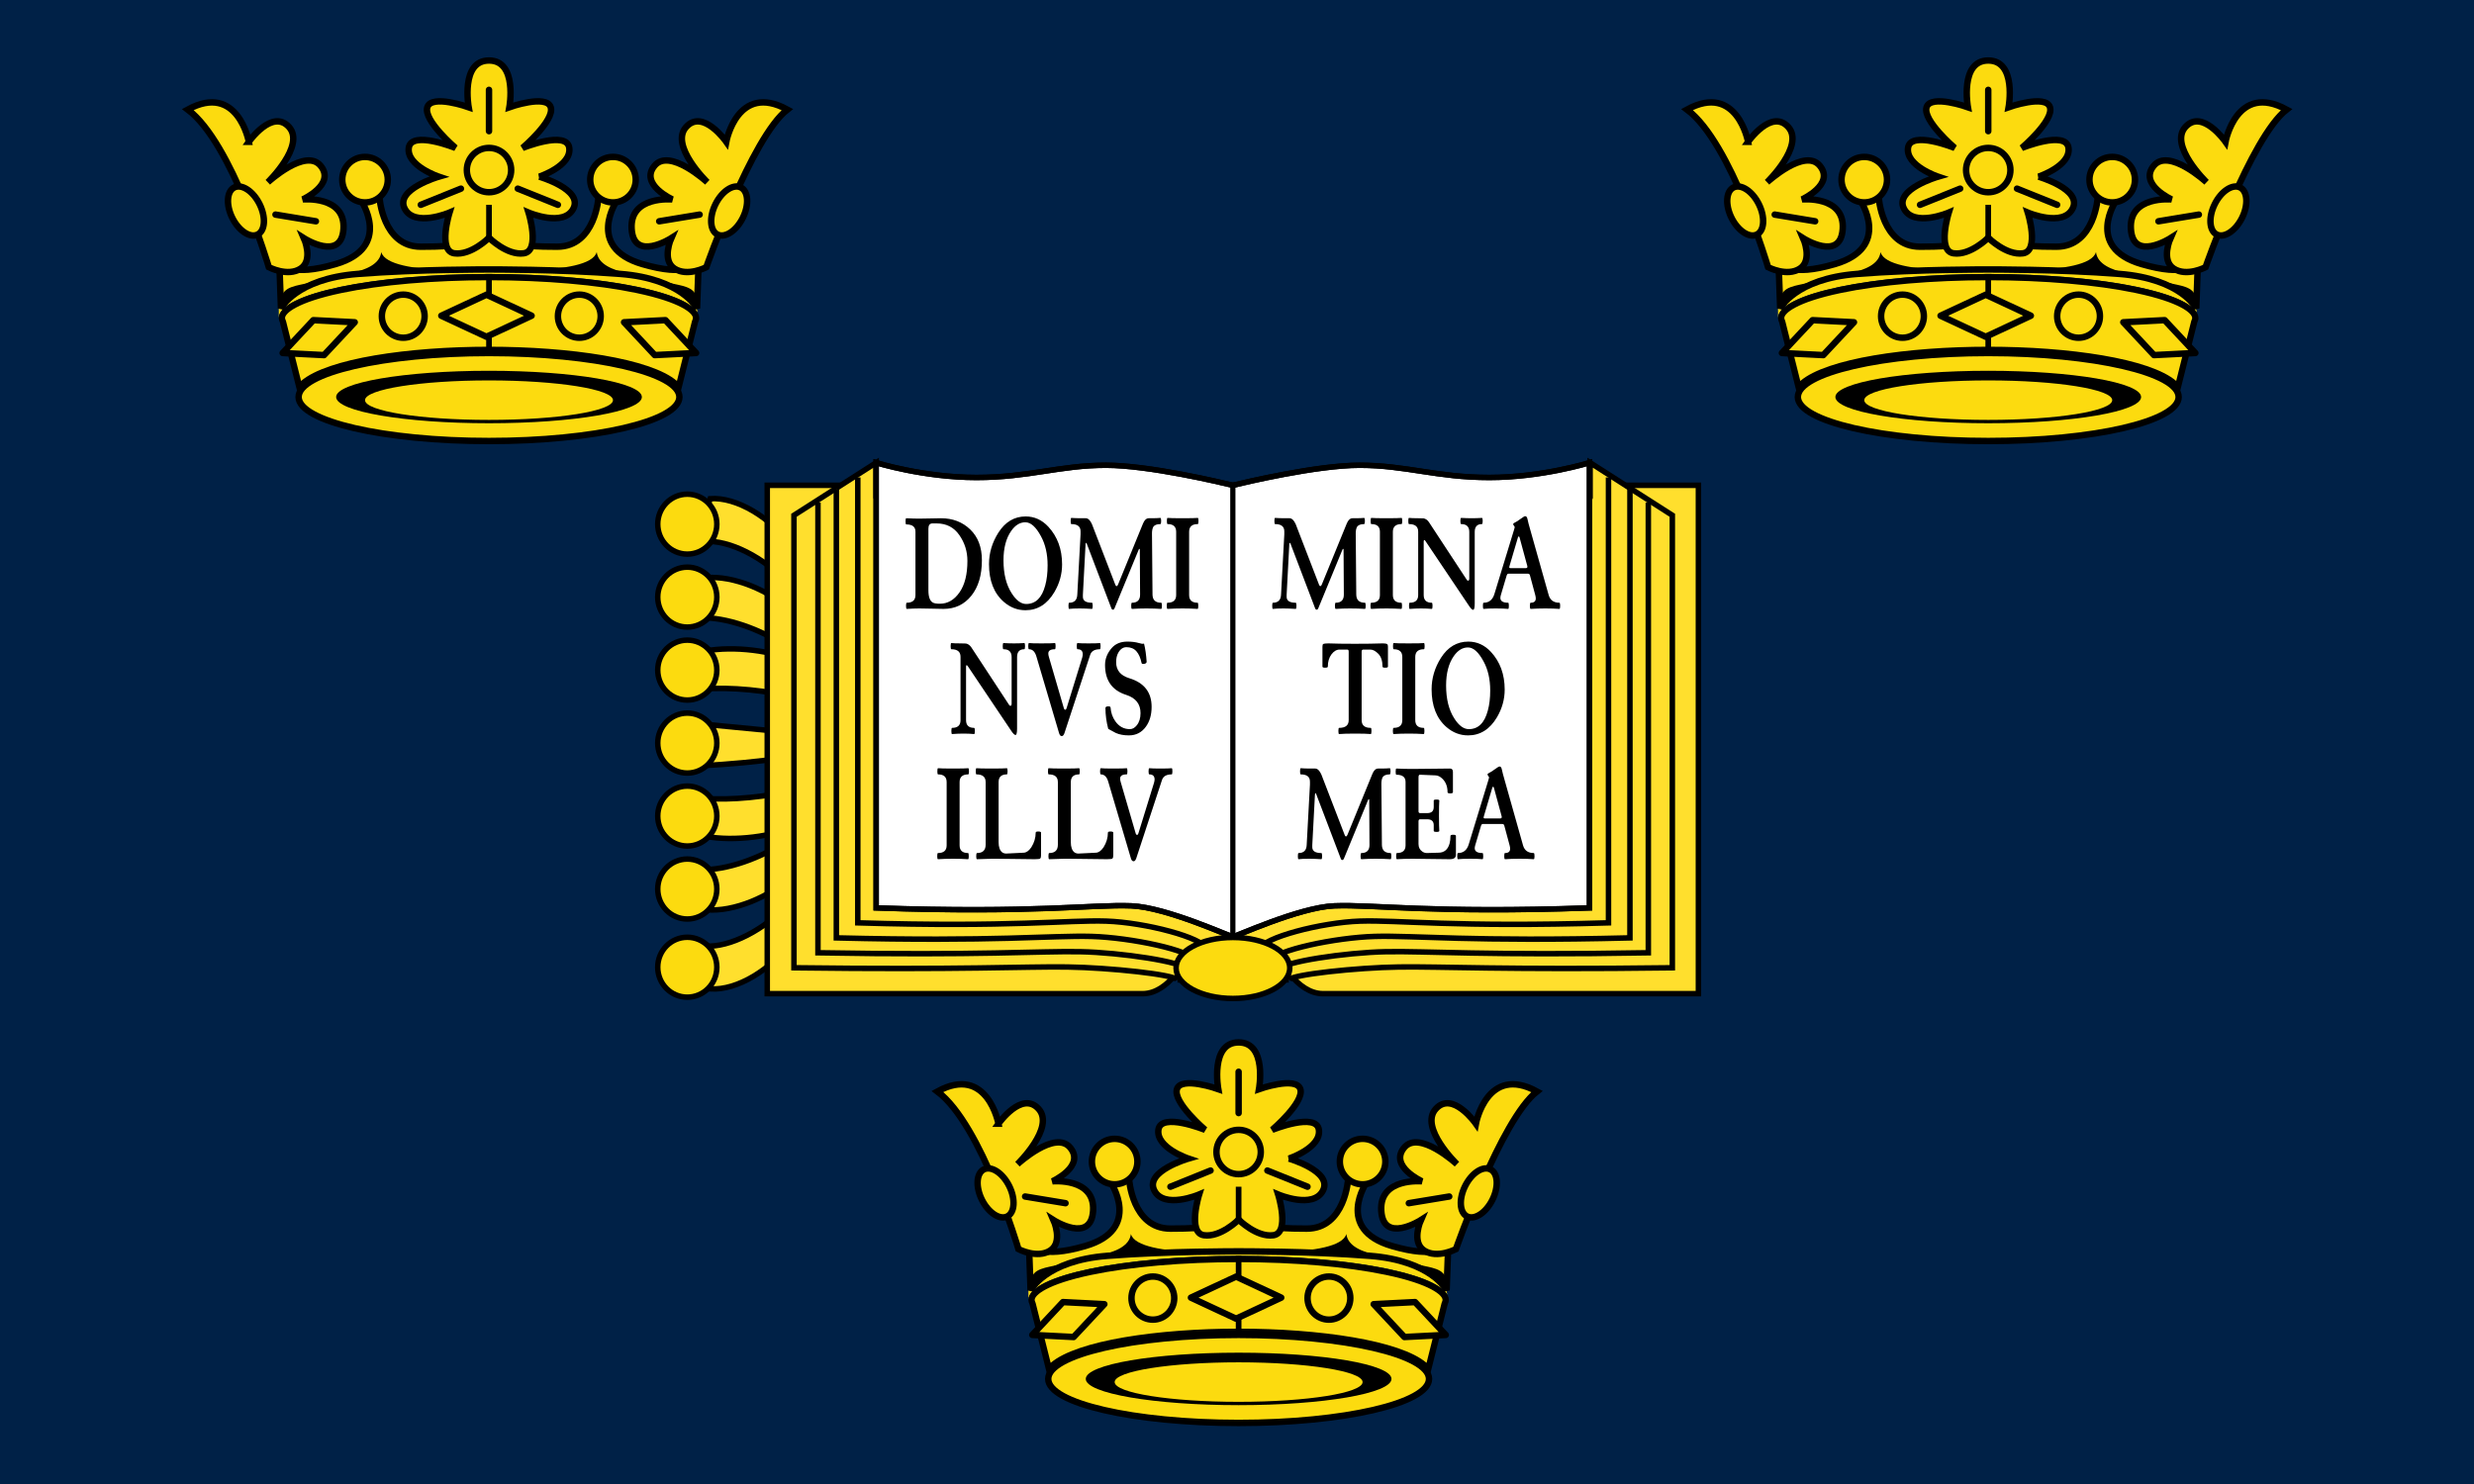 <?xml version="1.0" encoding="UTF-8"?>
<!-- Generated by Pixelmator Pro 3.5.3 -->
<svg width="650" height="390" viewBox="0 0 650 390" xmlns="http://www.w3.org/2000/svg">
    <rect x="0" y="0" width="650" height="390" fill="#808080" stroke="none"/>
    <path id="Path" fill="#002147" stroke="none" d="M 0 0 L 649.999 0 L 649.999 390 L 0 390 Z"/>
    <g id="Group-copy-4">
        <g id="Group">
            <path id="path1" fill="#ffdf2d" stroke="#000000" stroke-width="1.442" d="M 206.574 199.088 C 200.037 200.079 190.96 200.942 184.711 201.183 L 184.711 190.304 L 206.574 192.406 Z"/>
            <path id="path2" fill="#ffdf2d" stroke="#000000" stroke-width="1.442" d="M 208.806 183.427 C 202.24 181.459 191.668 180.469 184.669 181.087 L 185.403 171.077 C 192.637 169.722 203.188 170.922 209.469 174.048 L 208.806 183.43 Z"/>
            <path id="path3" fill="#ffdf2d" stroke="#000000" stroke-width="1.442" d="M 205.681 169.316 C 198.519 164.665 188.765 161.667 182.834 162.515 L 185.567 151.829 C 192.452 151.193 202.251 155.009 208.552 161.086 Z"/>
            <path id="path4" fill="#ffdf2d" stroke="#000000" stroke-width="1.442" d="M 204.622 150.921 C 197.594 144.553 188.512 140.946 182.865 142.731 L 186.586 131.057 C 193.379 130.564 202.52 135.809 208.518 144.168 Z"/>
            <path id="path5" fill="#ffdf2d" stroke="#000000" stroke-width="1.442" d="M 208.909 207.416 C 202.388 209.396 191.816 210.4 184.78 209.798 L 185.517 219.821 C 192.785 221.152 203.331 219.926 209.566 216.778 Z"/>
            <path id="path6" fill="#ffdf2d" stroke="#000000" stroke-width="1.442" d="M 205.803 221.519 C 198.669 226.191 188.911 229.22 182.937 228.407 L 185.686 239.09 C 192.605 239.681 202.398 235.825 208.658 229.719 L 205.803 221.516 Z"/>
            <path id="path7" fill="#ffdf2d" stroke="#000000" stroke-width="1.442" d="M 204.746 239.898 C 197.745 246.302 188.654 249.958 182.966 248.228 L 186.708 259.88 C 193.53 260.311 202.665 255.01 208.623 246.612 Z"/>
            <g id="g1">
                <path id="path8" fill="#fcdb0f" stroke="#000000" stroke-width="1.442" d="M 188.335 137.747 C 188.335 142.097 184.86 145.623 180.573 145.623 C 176.286 145.623 172.811 142.097 172.811 137.747 C 172.811 133.398 176.286 129.872 180.573 129.872 C 184.86 129.872 188.335 133.398 188.335 137.747 Z"/>
                <path id="path9" fill="#fcdb0f" stroke="#000000" stroke-width="1.442" d="M 188.335 156.924 C 188.335 161.273 184.86 164.8 180.573 164.8 C 176.286 164.8 172.811 161.273 172.811 156.924 C 172.811 152.574 176.286 149.048 180.573 149.048 C 184.86 149.048 188.335 152.574 188.335 156.924 Z"/>
                <path id="path10" fill="#fcdb0f" stroke="#000000" stroke-width="1.442" d="M 188.335 176.103 C 188.335 180.453 184.86 183.979 180.573 183.979 C 176.286 183.979 172.811 180.453 172.811 176.103 C 172.811 171.754 176.286 168.228 180.573 168.228 C 184.86 168.228 188.335 171.754 188.335 176.103 Z"/>
                <path id="path11" fill="#fcdb0f" stroke="#000000" stroke-width="1.442" d="M 188.335 195.283 C 188.335 199.634 184.86 203.161 180.573 203.161 C 176.286 203.161 172.811 199.634 172.811 195.283 C 172.811 190.932 176.286 187.404 180.573 187.404 C 184.86 187.404 188.335 190.932 188.335 195.283 Z"/>
                <path id="path12" fill="#fcdb0f" stroke="#000000" stroke-width="1.442" d="M 188.335 214.462 C 188.335 218.813 184.86 222.34 180.573 222.34 C 176.286 222.34 172.811 218.813 172.811 214.462 C 172.811 210.111 176.286 206.584 180.573 206.584 C 184.86 206.584 188.335 210.111 188.335 214.462 Z"/>
                <path id="path13" fill="#fcdb0f" stroke="#000000" stroke-width="1.442" d="M 188.335 233.641 C 188.335 237.992 184.86 241.52 180.573 241.52 C 176.286 241.52 172.811 237.992 172.811 233.641 C 172.811 229.29 176.286 225.763 180.573 225.763 C 184.86 225.763 188.335 229.29 188.335 233.641 Z"/>
                <path id="path14" fill="#fcdb0f" stroke="#000000" stroke-width="1.442" d="M 188.335 254.189 C 188.335 258.538 184.86 262.064 180.573 262.064 C 176.286 262.064 172.811 258.538 172.811 254.189 C 172.811 249.839 176.286 246.313 180.573 246.313 C 184.86 246.313 188.335 249.839 188.335 254.189 Z"/>
            </g>
            <path id="path15" fill="#ffdf2d" stroke="#000000" stroke-width="1.442" d="M 323.905 127.54 L 201.582 127.54 L 201.582 261.14 L 300.205 261.14 C 307.248 261.14 311.733 251.627 311.733 251.627 C 311.733 251.627 310.661 251.685 323.905 251.685 L 336.075 251.627 C 336.075 251.627 340.56 261.14 347.604 261.14 L 446.226 261.14 L 446.226 127.54 L 323.903 127.54 Z"/>
            <path id="path16" fill="#ffdf2d" stroke="#000000" stroke-width="1.442" d="M 309.366 257.511 C 308.624 256.127 291.566 254.281 280.394 254.128 C 269.222 253.975 253.186 254.896 208.597 254.334 L 208.597 135.415 L 230.198 121.597 L 230.198 238.599 L 324.257 238.599 L 324.257 257.511 L 309.364 257.511 M 309.364 257.511 Z"/>
            <path id="path17" fill="#ffdf2d" stroke="#000000" stroke-width="1.442" d="M 317.012 249.461 C 316.339 246.44 300.823 242.41 290.665 242.074 C 280.508 241.739 265.921 243.751 225.368 242.526 L 225.368 125.485 M 313.793 252.364 C 313.101 249.799 297.175 246.376 286.748 246.091 C 276.322 245.806 261.352 247.517 219.732 246.477 L 219.732 128.572 M 311.646 254.672 C 310.933 252.805 294.555 250.317 283.833 250.111 C 273.11 249.905 257.713 251.146 214.904 250.391 L 214.904 132.061"/>
            <path id="path18" fill="#ffdf2d" stroke="#000000" stroke-width="1.442" d="M 338.608 257.511 C 339.35 256.127 356.409 254.281 367.581 254.128 C 378.752 253.975 394.789 254.896 439.375 254.334 L 439.375 135.415 L 417.774 121.597 L 417.774 238.599 L 323.715 238.599 L 323.715 257.511 L 338.608 257.511 M 338.608 257.511 Z"/>
            <path id="path19" fill="#ffdf2d" stroke="#000000" stroke-width="1.442" d="M 330.96 249.461 C 331.633 246.44 347.149 242.41 357.31 242.074 C 367.47 241.739 382.054 243.751 422.604 242.526 L 422.604 125.485 M 334.179 252.364 C 334.871 249.799 350.794 246.376 361.221 246.091 C 371.648 245.806 386.617 247.517 428.238 246.477 L 428.238 128.572 M 336.326 254.672 C 337.037 252.805 353.417 250.317 364.139 250.111 C 374.862 249.905 390.259 251.146 433.068 250.391 L 433.068 132.061"/>
        </g>
        <path id="path20" fill="#ffffff" stroke="#000000" stroke-width="1.41" d="M 391.284 125.487 C 377.466 125.487 369.416 122.268 357.204 122.268 C 345.929 122.268 326.768 126.842 323.906 127.542 C 321.042 126.842 301.882 122.268 290.604 122.268 C 278.395 122.268 270.345 125.487 256.524 125.487 C 242.704 125.487 230.198 121.597 230.198 121.597 L 230.198 238.599 C 271.819 240.067 286.788 237.653 297.215 238.055 C 306.546 238.414 323.721 246.408 323.903 246.152 C 324.085 246.409 341.262 238.414 350.591 238.055 C 361.018 237.653 375.987 240.067 417.607 238.599 L 417.607 121.597 C 417.607 121.597 405.102 125.487 391.281 125.487 Z"/>
        <path id="path21" fill="none" stroke="#000000" stroke-width="1.369" d="M 323.906 127.54 L 323.906 246.152"/>
        <path id="path22" fill="#fcdb0f" stroke="#000000" stroke-width="1.442" d="M 338.859 254.384 C 338.859 258.811 332.174 262.4 323.927 262.4 C 315.68 262.4 308.994 258.811 308.994 254.384 C 308.994 249.957 315.68 246.369 323.927 246.369 C 332.174 246.369 338.859 249.957 338.859 254.384 Z"/>
        <path id="path23" fill="none" stroke="#000000" stroke-width="1.442" d="M 391.284 125.487 C 377.466 125.487 369.416 122.268 357.204 122.268 C 345.929 122.268 326.768 126.842 323.906 127.542 C 321.042 126.842 301.882 122.268 290.604 122.268 C 278.395 122.268 270.345 125.487 256.524 125.487 C 242.704 125.487 230.198 121.597 230.198 121.597 L 230.198 238.599 C 271.819 240.067 286.788 237.653 297.215 238.055 C 306.546 238.414 323.721 246.408 323.903 246.152 C 324.085 246.409 341.262 238.414 350.591 238.055 C 361.018 237.653 375.987 240.067 417.607 238.599 L 417.607 121.597 C 417.607 121.597 405.102 125.487 391.281 125.487 Z"/>
        <path id="DOMI-NVS-ILLV" fill="#000000" fill-rule="evenodd" stroke="none" d="M 297.837 226.343 C 297.511 226.343 297.272 226.081 297.121 225.557 L 291.203 205.536 C 290.831 204.186 290.173 203.511 289.23 203.511 C 289.091 203.511 289.021 203.243 289.021 202.708 C 289.021 202.161 289.091 201.888 289.23 201.888 C 289.649 201.946 290.726 201.975 292.46 201.975 C 294.392 201.975 295.579 201.946 296.021 201.888 C 296.149 201.888 296.213 202.155 296.213 202.691 C 296.213 203.238 296.149 203.511 296.021 203.511 C 294.869 203.511 294.293 203.883 294.293 204.628 C 294.293 204.884 294.345 205.187 294.45 205.536 L 298.395 219.064 C 298.477 219.297 298.593 219.414 298.744 219.414 C 298.896 219.414 299.012 219.279 299.093 219.012 L 303.213 205.675 C 303.306 205.326 303.353 205.018 303.353 204.751 C 303.306 203.924 302.846 203.511 301.973 203.511 C 301.834 203.511 301.764 203.243 301.764 202.708 C 301.764 202.161 301.834 201.888 301.973 201.888 C 302.427 201.946 303.388 201.975 304.854 201.975 C 306.402 201.975 307.396 201.946 307.839 201.888 C 307.967 201.888 308.031 202.155 308.031 202.691 C 308.031 203.238 307.967 203.511 307.839 203.511 C 306.465 203.511 305.616 204.006 305.29 204.995 L 298.535 225.557 C 298.349 226.081 298.116 226.343 297.837 226.343 Z M 246.446 225.803 C 246.306 225.803 246.237 225.534 246.237 224.999 C 246.237 224.452 246.306 224.179 246.446 224.179 C 247.959 224.179 248.715 223.504 248.715 222.154 L 248.715 205.536 C 248.715 204.186 247.964 203.511 246.463 203.511 C 246.335 203.511 246.271 203.243 246.271 202.708 C 246.271 202.161 246.335 201.888 246.463 201.888 C 246.905 201.946 248.203 201.975 250.356 201.975 C 252.602 201.975 253.946 201.946 254.388 201.888 C 254.516 201.888 254.581 202.155 254.581 202.691 C 254.581 203.238 254.516 203.511 254.388 203.511 C 252.875 203.511 252.119 204.186 252.119 205.536 L 252.119 222.154 C 252.119 223.504 252.858 224.179 254.336 224.179 C 254.464 224.179 254.528 224.446 254.528 224.982 C 254.528 225.529 254.464 225.803 254.336 225.803 C 253.103 225.721 251.805 225.68 250.443 225.68 C 248.954 225.68 247.621 225.721 246.446 225.803 Z M 256.692 225.803 C 256.553 225.803 256.483 225.534 256.483 224.999 C 256.483 224.452 256.553 224.179 256.692 224.179 C 258.205 224.179 258.962 223.446 258.962 221.979 L 258.962 205.536 C 258.962 204.186 258.159 203.511 256.553 203.511 C 256.425 203.511 256.361 203.243 256.361 202.708 C 256.361 202.161 256.425 201.888 256.553 201.888 C 256.995 201.946 258.333 201.975 260.568 201.975 C 262.755 201.975 264.077 201.946 264.53 201.888 C 264.658 201.888 264.722 202.155 264.722 202.691 C 264.722 203.238 264.658 203.511 264.53 203.511 C 263.087 203.511 262.366 204.186 262.366 205.536 L 262.366 221.316 C 262.366 222.596 262.674 223.487 263.291 223.987 C 263.617 224.208 263.966 224.318 264.338 224.318 L 268.981 224.092 C 269.68 224.057 270.343 223.58 270.971 222.66 C 271.728 221.438 272.106 220.164 272.106 218.837 C 272.106 218.628 272.328 218.523 272.77 218.523 C 273.27 218.523 273.52 218.628 273.52 218.837 L 273.52 224.685 C 273.52 225.174 273.45 225.477 273.311 225.593 C 273.229 225.733 272.752 225.803 271.879 225.803 L 261.772 225.68 L 260.603 225.68 C 259.928 225.68 258.624 225.721 256.692 225.803 Z M 275.667 225.803 C 275.528 225.803 275.458 225.534 275.458 224.999 C 275.458 224.452 275.528 224.179 275.667 224.179 C 277.18 224.179 277.937 223.446 277.937 221.979 L 277.937 205.536 C 277.937 204.186 277.134 203.511 275.528 203.511 C 275.4 203.511 275.335 203.243 275.335 202.708 C 275.335 202.161 275.4 201.888 275.528 201.888 C 275.97 201.946 277.308 201.975 279.543 201.975 C 281.731 201.975 283.051 201.946 283.505 201.888 C 283.633 201.888 283.697 202.155 283.697 202.691 C 283.697 203.238 283.633 203.511 283.505 203.511 C 282.062 203.511 281.34 204.186 281.34 205.536 L 281.34 221.316 C 281.34 222.596 281.649 223.487 282.266 223.987 C 282.592 224.208 282.941 224.318 283.313 224.318 L 287.957 224.092 C 288.655 224.057 289.318 223.58 289.947 222.66 C 290.703 221.438 291.081 220.164 291.081 218.837 C 291.081 218.628 291.302 218.523 291.744 218.523 C 292.245 218.523 292.495 218.628 292.495 218.837 L 292.495 224.685 C 292.495 225.174 292.425 225.477 292.286 225.593 C 292.204 225.733 291.727 225.803 290.854 225.803 L 280.747 225.68 L 279.578 225.68 C 278.903 225.68 277.599 225.721 275.667 225.803 Z M 278.966 193.454 C 278.64 193.454 278.402 193.191 278.251 192.668 L 272.333 172.646 C 271.961 171.296 271.303 170.621 270.361 170.621 C 270.221 170.621 270.151 170.353 270.151 169.818 C 270.151 169.271 270.221 168.997 270.361 168.997 C 270.78 169.056 271.856 169.085 273.59 169.085 C 275.522 169.085 276.709 169.056 277.151 168.997 C 277.279 168.997 277.343 169.265 277.343 169.8 C 277.343 170.347 277.279 170.621 277.151 170.621 C 275.999 170.621 275.423 170.993 275.423 171.738 C 275.423 171.994 275.475 172.297 275.58 172.646 L 279.525 186.174 C 279.606 186.407 279.723 186.523 279.874 186.523 C 280.025 186.523 280.142 186.39 280.223 186.122 L 284.343 172.786 C 284.436 172.436 284.482 172.128 284.482 171.86 C 284.436 171.034 283.977 170.621 283.104 170.621 C 282.964 170.621 282.894 170.353 282.894 169.818 C 282.894 169.271 282.964 168.997 283.104 168.997 C 283.558 169.056 284.517 169.085 285.984 169.085 C 287.531 169.085 288.527 169.056 288.969 168.997 C 289.097 168.997 289.161 169.265 289.161 169.8 C 289.161 170.347 289.097 170.621 288.969 170.621 C 287.596 170.621 286.746 171.115 286.42 172.105 L 279.665 192.668 C 279.478 193.191 279.246 193.454 278.966 193.454 Z M 296.615 193.261 C 295.276 193.261 294.13 193.052 293.176 192.633 L 291.168 191.551 C 290.68 189.689 290.435 187.868 290.435 186.087 C 290.435 185.808 290.65 185.657 291.081 185.633 C 291.523 185.598 291.756 185.703 291.779 185.947 C 291.872 187.297 292.291 188.502 293.036 189.561 C 294.013 190.934 295.288 191.62 296.859 191.62 C 297.522 191.62 298.121 191.289 298.657 190.626 C 299.32 189.811 299.652 188.74 299.652 187.414 C 299.652 185.016 298.395 183.416 295.882 182.613 C 292.181 181.438 290.331 178.819 290.331 174.758 C 290.331 173.105 290.93 171.604 292.128 170.254 C 293.106 169.16 294.467 168.613 296.213 168.613 C 297.33 168.613 298.319 168.736 299.18 168.98 C 299.704 169.12 299.995 169.19 300.053 169.19 L 300.56 169.155 L 300.577 169.155 C 300.914 170.528 301.142 172.104 301.258 173.885 C 301.27 174.188 301.066 174.38 300.647 174.461 C 300.216 174.531 299.978 174.461 299.931 174.252 C 299.652 172.89 299.195 171.855 298.561 171.145 C 297.927 170.435 297.057 170.08 295.951 170.08 C 295.067 170.08 294.351 170.568 293.804 171.546 C 293.432 172.198 293.245 173.024 293.245 174.025 C 293.245 176.131 294.392 177.534 296.685 178.232 C 300.606 179.419 302.567 181.926 302.567 185.755 C 302.567 187.861 302.061 189.607 301.049 190.992 C 299.943 192.505 298.465 193.261 296.615 193.261 Z M 266.8 193.157 C 266.555 193.157 266.206 192.825 265.752 192.162 L 254.283 175.09 C 254.155 174.904 254.062 174.811 254.004 174.811 C 253.876 174.811 253.812 174.939 253.812 175.195 L 253.812 189.264 C 253.812 190.614 254.516 191.289 255.924 191.289 C 256.064 191.289 256.134 191.557 256.134 192.092 C 256.134 192.651 256.064 192.924 255.924 192.912 C 255.075 192.831 254.144 192.79 253.131 192.79 C 252.189 192.79 251.194 192.831 250.147 192.912 C 250.019 192.935 249.954 192.668 249.954 192.109 C 249.954 191.562 250.019 191.289 250.147 191.289 C 251.625 191.289 252.363 190.614 252.363 189.264 L 252.363 172.611 C 252.363 171.284 251.56 170.621 249.954 170.621 C 249.826 170.621 249.763 170.353 249.763 169.818 C 249.763 169.271 249.826 168.997 249.954 168.997 C 250.42 169.056 251.241 169.085 252.416 169.085 C 253.207 169.085 253.667 169.097 253.795 169.12 C 254.342 169.225 254.807 169.556 255.191 170.115 L 265.124 185.249 C 265.217 185.412 265.327 185.494 265.455 185.494 C 265.676 185.494 265.787 185.313 265.787 184.952 L 265.787 172.681 C 265.787 171.308 265.077 170.621 263.658 170.621 C 263.518 170.621 263.448 170.353 263.448 169.818 C 263.448 169.271 263.518 168.997 263.658 168.997 C 264.6 169.056 265.52 169.085 266.416 169.085 C 267.347 169.085 268.243 169.056 269.104 168.997 C 269.244 168.997 269.313 169.265 269.313 169.8 C 269.313 170.347 269.244 170.621 269.104 170.621 C 267.847 170.621 267.219 171.308 267.219 172.681 L 267.219 191.464 C 267.219 192.592 267.079 193.157 266.8 193.157 Z M 269.427 160.372 C 267.332 160.372 265.447 159.65 263.771 158.207 C 261.153 155.949 259.843 152.633 259.843 148.257 C 259.843 145.336 260.664 142.578 262.305 139.983 C 264.12 137.143 266.512 135.724 269.479 135.724 C 271.772 135.724 273.756 136.625 275.432 138.429 C 277.841 141.036 279.045 144.335 279.045 148.327 C 279.045 150.887 278.37 153.313 277.02 155.606 C 275.135 158.783 272.604 160.372 269.427 160.372 Z M 292.416 160.232 C 292.219 160.232 292.073 160.098 291.98 159.83 L 285.574 143.002 C 285.48 142.758 285.405 142.636 285.347 142.636 C 285.289 142.636 285.242 142.787 285.207 143.09 L 284.509 156.304 L 284.509 156.845 C 284.509 157.881 285.3 158.399 286.883 158.399 C 287.023 158.399 287.093 158.666 287.093 159.202 C 287.093 159.749 287.023 160.022 286.883 160.022 C 285.65 159.941 284.584 159.9 283.688 159.9 C 282.42 159.9 281.494 159.941 280.913 160.022 C 280.785 160.046 280.721 159.778 280.721 159.219 C 280.721 158.672 280.785 158.399 280.913 158.399 C 282.286 158.399 282.996 157.677 283.043 156.234 L 283.898 140.419 L 283.898 139.634 C 283.898 138.365 283.089 137.731 281.471 137.731 C 281.355 137.731 281.297 137.463 281.297 136.928 C 281.297 136.381 281.355 136.108 281.471 136.108 C 282.239 136.166 283.048 136.195 283.898 136.195 L 285.259 136.195 C 285.876 136.195 286.418 136.707 286.883 137.731 L 293.028 153.668 C 293.121 153.913 293.231 154.035 293.359 154.035 C 293.499 154.035 293.627 153.901 293.743 153.633 L 300.289 137.626 C 300.673 136.672 301.185 136.195 301.825 136.195 L 302.576 136.195 C 303.542 136.195 304.304 136.166 304.862 136.108 C 305.002 136.108 305.072 136.375 305.072 136.911 C 305.072 137.458 305.002 137.731 304.862 137.731 C 303.885 137.731 303.251 138.004 302.96 138.551 C 302.75 139.017 302.652 139.587 302.663 140.262 L 302.803 156.269 C 302.826 157.689 303.582 158.399 305.072 158.399 C 305.211 158.399 305.281 158.666 305.281 159.202 C 305.281 159.749 305.211 160.022 305.072 160.022 C 303.896 159.941 302.593 159.9 301.162 159.9 C 299.951 159.9 298.701 159.941 297.409 160.022 C 297.269 160.022 297.199 159.755 297.199 159.219 C 297.199 158.672 297.269 158.399 297.409 158.399 C 298.829 158.399 299.538 157.689 299.538 156.269 L 299.469 144.591 C 299.469 144.347 299.44 144.224 299.382 144.224 C 299.289 144.224 299.206 144.329 299.137 144.539 L 292.835 159.83 C 292.731 160.098 292.591 160.232 292.416 160.232 Z M 238.25 160.022 C 238.11 160.022 238.04 159.752 238.04 159.211 C 238.04 158.669 238.11 158.399 238.25 158.399 C 239.763 158.399 240.52 157.724 240.52 156.374 L 240.52 139.721 C 240.52 138.452 239.716 137.818 238.11 137.818 C 237.982 137.818 237.919 137.548 237.919 137.006 C 237.919 136.465 237.982 136.195 238.11 136.195 C 239.437 136.264 240.549 136.299 241.445 136.299 C 242.341 136.299 243.359 136.282 244.5 136.247 C 245.64 136.212 246.548 136.195 247.223 136.195 C 250.307 136.195 252.87 137.178 254.912 139.145 C 256.954 141.112 257.976 143.805 257.976 147.227 C 257.976 151.16 257.047 154.276 255.191 156.574 C 253.335 158.873 250.906 160.022 247.903 160.022 C 247.31 160.022 246.339 160.002 244.989 159.961 C 243.639 159.92 242.486 159.9 241.532 159.9 C 240.577 159.9 239.483 159.941 238.25 160.022 Z M 306.747 160.022 C 306.608 160.022 306.538 159.755 306.538 159.219 C 306.538 158.672 306.608 158.399 306.747 158.399 C 308.26 158.399 309.017 157.724 309.017 156.374 L 309.017 139.756 C 309.017 138.406 308.266 137.731 306.765 137.731 C 306.637 137.731 306.574 137.463 306.574 136.928 C 306.574 136.381 306.637 136.108 306.765 136.108 C 307.207 136.166 308.505 136.195 310.658 136.195 C 312.904 136.195 314.248 136.166 314.69 136.108 C 314.818 136.108 314.883 136.375 314.883 136.911 C 314.883 137.458 314.818 137.731 314.69 137.731 C 313.177 137.731 312.421 138.406 312.421 139.756 L 312.421 156.374 C 312.421 157.724 313.16 158.399 314.638 158.399 C 314.766 158.399 314.83 158.666 314.83 159.202 C 314.83 159.749 314.766 160.022 314.638 160.022 C 313.404 159.941 312.107 159.9 310.745 159.9 C 309.256 159.9 307.923 159.941 306.747 160.022 Z M 269.619 158.731 C 272.086 158.731 273.75 157.107 274.611 153.86 C 275.03 152.347 275.24 150.584 275.24 148.571 C 275.24 145.604 274.658 143.055 273.494 140.925 C 272.179 138.482 270.817 137.26 269.409 137.26 C 267.99 137.248 266.744 138.004 265.674 139.529 C 264.324 141.461 263.649 144.038 263.649 147.262 C 263.649 150.799 264.365 153.68 265.796 155.903 C 266.995 157.788 268.269 158.731 269.619 158.731 Z M 246.944 158.661 C 248.98 158.661 250.693 157.672 252.084 155.693 C 253.475 153.715 254.17 150.951 254.17 147.401 C 254.17 144.911 253.461 142.648 252.041 140.611 C 250.621 138.575 248.637 137.556 246.088 137.556 L 244.989 137.556 C 244.279 137.556 243.923 138.016 243.923 138.935 L 243.923 155.135 C 243.923 156.88 244.325 157.963 245.128 158.382 C 245.501 158.568 246.106 158.661 246.944 158.661 Z M 352.686 226.012 C 352.488 226.012 352.342 225.878 352.249 225.61 L 345.843 208.783 C 345.75 208.538 345.674 208.416 345.616 208.416 C 345.557 208.416 345.511 208.567 345.476 208.87 L 344.778 222.084 L 344.778 222.625 C 344.778 223.661 345.569 224.179 347.152 224.179 C 347.291 224.179 347.361 224.447 347.361 224.982 C 347.361 225.529 347.291 225.802 347.152 225.802 C 345.918 225.721 344.854 225.68 343.958 225.68 C 342.689 225.68 341.764 225.721 341.182 225.802 C 341.054 225.825 340.99 225.558 340.99 224.999 C 340.99 224.452 341.054 224.179 341.182 224.179 C 342.556 224.179 343.265 223.458 343.311 222.015 L 344.167 206.199 L 344.167 205.414 C 344.167 204.145 343.359 203.511 341.741 203.511 C 341.625 203.511 341.566 203.243 341.566 202.708 C 341.566 202.161 341.625 201.887 341.741 201.887 C 342.509 201.946 343.318 201.975 344.167 201.975 L 345.529 201.975 C 346.145 201.975 346.686 202.487 347.152 203.511 L 353.296 219.448 C 353.389 219.693 353.5 219.815 353.628 219.815 C 353.768 219.815 353.896 219.681 354.012 219.413 L 360.558 203.406 C 360.942 202.452 361.454 201.975 362.094 201.975 L 362.845 201.975 C 363.811 201.975 364.574 201.946 365.132 201.887 C 365.272 201.887 365.342 202.155 365.342 202.69 C 365.342 203.237 365.272 203.511 365.132 203.511 C 364.155 203.511 363.52 203.784 363.229 204.331 C 363.02 204.797 362.92 205.367 362.932 206.042 L 363.072 222.049 C 363.095 223.469 363.852 224.179 365.342 224.179 C 365.481 224.179 365.551 224.447 365.551 224.982 C 365.551 225.529 365.481 225.802 365.342 225.802 C 364.166 225.721 362.863 225.68 361.431 225.68 C 360.221 225.68 358.97 225.721 357.678 225.802 C 357.538 225.802 357.469 225.535 357.469 224.999 C 357.469 224.452 357.538 224.179 357.678 224.179 C 359.098 224.179 359.808 223.469 359.808 222.049 L 359.738 210.371 C 359.738 210.127 359.708 210.005 359.65 210.005 C 359.557 210.005 359.476 210.11 359.407 210.319 L 353.105 225.61 C 353 225.878 352.86 226.012 352.686 226.012 Z M 367.017 225.802 C 366.878 225.802 366.808 225.531 366.808 224.99 C 366.808 224.449 366.878 224.179 367.017 224.179 C 368.53 224.179 369.286 223.504 369.286 222.154 L 369.286 205.501 C 369.286 204.233 368.484 203.598 366.878 203.598 C 366.75 203.598 366.685 203.327 366.685 202.786 C 366.685 202.245 366.75 201.975 366.878 201.975 C 368.204 202.045 369.595 202.08 371.049 202.08 C 372.504 202.08 374.233 202.062 376.234 202.027 C 378.236 201.992 379.806 201.975 380.947 201.975 C 381.47 201.975 381.732 202.271 381.732 202.865 L 381.732 208.206 C 381.732 208.404 381.497 208.504 381.025 208.504 C 380.554 208.504 380.318 208.404 380.318 208.206 C 380.318 206.694 379.859 205.501 378.94 204.628 C 378.369 204.081 377.787 203.796 377.194 203.773 L 373.057 203.598 C 372.812 203.586 372.69 203.819 372.69 204.296 L 372.69 213.182 C 372.69 213.519 372.824 213.688 373.092 213.688 L 374.977 213.688 C 376.118 213.688 376.687 213.159 376.687 212.1 L 376.687 210.371 C 376.687 210.208 376.932 210.127 377.421 210.127 C 377.91 210.127 378.154 210.208 378.154 210.371 C 378.095 211.151 378.067 212.495 378.067 214.404 C 378.067 216.312 378.095 217.633 378.154 218.366 C 378.154 218.54 377.91 218.628 377.421 218.628 C 376.932 218.628 376.687 218.54 376.687 218.366 L 376.687 216.865 C 376.687 215.829 376.118 215.311 374.977 215.311 L 373.092 215.311 C 372.824 215.311 372.69 215.491 372.69 215.852 L 372.69 221.805 C 372.69 222.701 373.039 223.376 373.738 223.83 C 374.098 224.063 374.476 224.179 374.872 224.179 L 377.98 224.091 C 379.446 224.068 380.4 223.271 380.843 221.7 C 381.005 221.118 381.086 220.443 381.086 219.675 C 381.086 219.478 381.325 219.378 381.802 219.378 C 382.279 219.378 382.518 219.478 382.518 219.675 L 382.518 224.685 C 382.518 225.43 381.971 225.802 380.877 225.802 C 379.143 225.802 377.47 225.782 375.858 225.741 C 374.247 225.701 372.684 225.68 371.171 225.68 C 369.658 225.68 368.274 225.721 367.017 225.802 Z M 383.059 225.802 C 382.931 225.802 382.867 225.531 382.867 224.99 C 382.867 224.449 382.931 224.179 383.059 224.179 C 384.479 224.179 385.422 223.417 385.887 221.892 L 391.054 204.995 C 391.17 204.645 391.229 204.424 391.229 204.331 C 391.229 204.238 391.162 204.11 391.028 203.947 C 390.894 203.784 390.827 203.651 390.827 203.546 C 390.827 203.371 390.981 203.22 391.29 203.092 C 391.598 202.964 392.081 202.655 392.739 202.167 C 393.396 201.678 393.812 201.434 393.987 201.434 C 394.289 201.434 394.493 201.71 394.598 202.263 C 394.703 202.815 394.953 203.773 395.348 205.134 L 400.148 222.154 C 400.532 223.504 401.469 224.179 402.959 224.179 C 403.099 224.179 403.169 224.449 403.169 224.99 C 403.169 225.531 403.099 225.802 402.959 225.802 C 401.888 225.721 400.655 225.68 399.258 225.68 C 397.862 225.68 396.582 225.721 395.418 225.802 C 395.278 225.802 395.209 225.531 395.209 224.99 C 395.209 224.449 395.278 224.179 395.418 224.179 C 396.314 224.179 396.762 223.801 396.762 223.044 C 396.762 222.8 396.716 222.503 396.623 222.154 L 395.226 216.969 C 395.168 216.713 395.011 216.574 394.755 216.55 L 389.553 216.55 C 389.355 216.55 389.204 216.72 389.099 217.057 L 387.58 222.171 C 387.499 222.451 387.458 222.695 387.458 222.904 C 387.458 223.754 388.139 224.179 389.501 224.179 C 389.629 224.179 389.692 224.449 389.692 224.99 C 389.692 225.531 389.629 225.802 389.501 225.802 C 388.733 225.721 387.65 225.68 386.253 225.68 C 384.857 225.68 383.792 225.721 383.059 225.802 Z M 390.076 215.084 L 394.161 215.084 C 394.429 215.084 394.562 214.956 394.562 214.7 C 394.562 214.63 394.545 214.543 394.51 214.439 L 392.503 207.037 C 392.457 206.851 392.387 206.758 392.294 206.758 C 392.189 206.758 392.113 206.851 392.066 207.037 L 389.832 214.613 C 389.809 214.718 389.797 214.811 389.797 214.892 C 389.797 215.02 389.89 215.084 390.076 215.084 Z M 385.712 193.262 C 383.618 193.262 381.732 192.54 380.057 191.097 C 377.438 188.839 376.129 185.523 376.129 181.147 C 376.129 178.226 376.95 175.468 378.59 172.873 C 380.406 170.033 382.797 168.614 385.765 168.614 C 388.057 168.614 390.042 169.515 391.717 171.319 C 394.126 173.926 395.33 177.225 395.33 181.217 C 395.33 183.777 394.655 186.203 393.306 188.496 C 391.42 191.673 388.889 193.262 385.712 193.262 Z M 351.83 192.912 C 351.702 192.912 351.638 192.642 351.638 192.101 C 351.638 191.559 351.702 191.289 351.83 191.289 C 353.506 191.289 354.344 190.614 354.344 189.264 L 354.344 171.214 C 354.344 170.877 354.222 170.708 353.977 170.708 L 351.97 170.708 C 351.167 170.708 350.448 171.13 349.814 171.973 C 349.18 172.817 348.863 173.891 348.863 175.194 C 348.863 175.38 348.627 175.474 348.156 175.474 C 347.685 175.474 347.449 175.38 347.449 175.194 L 347.449 169.975 C 347.449 169.58 347.512 169.341 347.641 169.259 C 347.862 169.143 348.322 169.085 349.02 169.085 C 350.765 169.154 353.073 169.189 355.941 169.189 C 358.81 169.189 361.227 169.154 363.194 169.085 C 363.986 169.085 364.433 169.178 364.538 169.364 C 364.619 169.492 364.66 169.696 364.66 169.975 L 364.66 175.194 C 364.66 175.38 364.422 175.474 363.945 175.474 C 363.468 175.474 363.229 175.38 363.229 175.194 C 363.229 173.693 362.865 172.57 362.138 171.826 C 361.411 171.081 360.698 170.708 359.999 170.708 L 358.22 170.708 C 357.905 170.708 357.748 170.877 357.748 171.214 L 357.748 189.264 C 357.748 190.614 358.545 191.289 360.139 191.289 C 360.267 191.289 360.331 191.559 360.331 192.101 C 360.331 192.642 360.267 192.912 360.139 192.912 C 359.348 192.831 357.987 192.79 356.055 192.79 C 354.123 192.79 352.714 192.831 351.83 192.912 Z M 366.162 192.912 C 366.022 192.912 365.952 192.645 365.952 192.109 C 365.952 191.562 366.022 191.289 366.162 191.289 C 367.675 191.289 368.431 190.614 368.431 189.264 L 368.431 172.646 C 368.431 171.296 367.681 170.621 366.179 170.621 C 366.051 170.621 365.987 170.353 365.987 169.818 C 365.987 169.271 366.051 168.998 366.179 168.998 C 366.622 169.056 367.919 169.085 370.072 169.085 C 372.318 169.085 373.662 169.056 374.104 168.998 C 374.232 168.998 374.296 169.265 374.296 169.801 C 374.296 170.348 374.232 170.621 374.104 170.621 C 372.591 170.621 371.835 171.296 371.835 172.646 L 371.835 189.264 C 371.835 190.614 372.574 191.289 374.052 191.289 C 374.18 191.289 374.244 191.556 374.244 192.092 C 374.244 192.639 374.18 192.912 374.052 192.912 C 372.818 192.831 371.521 192.79 370.159 192.79 C 368.67 192.79 367.337 192.831 366.162 192.912 Z M 385.904 191.621 C 388.371 191.621 390.036 189.997 390.897 186.75 C 391.316 185.237 391.526 183.475 391.526 181.461 C 391.526 178.494 390.944 175.945 389.78 173.816 C 388.465 171.372 387.103 170.15 385.695 170.15 C 384.275 170.138 383.03 170.895 381.96 172.419 C 380.61 174.351 379.935 176.928 379.935 180.152 C 379.935 183.689 380.65 186.57 382.082 188.793 C 383.28 190.678 384.554 191.621 385.904 191.621 Z M 387.039 160.266 C 386.795 160.266 386.446 159.935 385.992 159.272 L 374.523 142.2 C 374.395 142.014 374.302 141.92 374.244 141.92 C 374.116 141.92 374.052 142.048 374.052 142.304 L 374.052 156.374 C 374.052 157.724 374.756 158.399 376.164 158.399 C 376.304 158.399 376.374 158.667 376.374 159.202 C 376.374 159.761 376.304 160.034 376.164 160.022 C 375.315 159.941 374.384 159.9 373.371 159.9 C 372.429 159.9 371.433 159.941 370.386 160.022 C 370.258 160.045 370.194 159.778 370.194 159.219 C 370.194 158.672 370.258 158.399 370.386 158.399 C 371.864 158.399 372.603 157.724 372.603 156.374 L 372.603 139.721 C 372.603 138.394 371.8 137.731 370.194 137.731 C 370.066 137.731 370.002 137.463 370.002 136.928 C 370.002 136.381 370.066 136.107 370.194 136.107 C 370.659 136.165 371.48 136.195 372.655 136.195 C 373.447 136.195 373.906 136.207 374.034 136.23 C 374.581 136.335 375.047 136.666 375.431 137.224 L 385.363 152.359 C 385.456 152.522 385.567 152.604 385.695 152.604 C 385.916 152.604 386.027 152.423 386.027 152.062 L 386.027 139.791 C 386.027 138.418 385.317 137.731 383.897 137.731 C 383.757 137.731 383.688 137.463 383.688 136.928 C 383.688 136.381 383.757 136.107 383.897 136.107 C 384.84 136.165 385.759 136.195 386.655 136.195 C 387.586 136.195 388.482 136.165 389.343 136.107 C 389.483 136.107 389.553 136.375 389.553 136.91 C 389.553 137.457 389.483 137.731 389.343 137.731 C 388.086 137.731 387.458 138.418 387.458 139.791 L 387.458 158.574 C 387.458 159.702 387.318 160.266 387.039 160.266 Z M 345.948 160.232 C 345.75 160.232 345.605 160.098 345.512 159.83 L 339.105 143.003 C 339.012 142.758 338.936 142.636 338.878 142.636 C 338.82 142.636 338.773 142.787 338.739 143.09 L 338.04 156.304 L 338.04 156.845 C 338.04 157.881 338.832 158.399 340.414 158.399 C 340.554 158.399 340.624 158.667 340.624 159.202 C 340.624 159.749 340.554 160.022 340.414 160.022 C 339.181 159.941 338.116 159.9 337.22 159.9 C 335.951 159.9 335.026 159.941 334.444 160.022 C 334.316 160.045 334.252 159.778 334.252 159.219 C 334.252 158.672 334.316 158.399 334.444 158.399 C 335.817 158.399 336.527 157.677 336.574 156.234 L 337.429 140.419 L 337.429 139.633 C 337.429 138.365 336.62 137.731 335.002 137.731 C 334.886 137.731 334.828 137.463 334.828 136.928 C 334.828 136.381 334.886 136.107 335.002 136.107 C 335.77 136.165 336.58 136.195 337.429 136.195 L 338.791 136.195 C 339.407 136.195 339.949 136.707 340.414 137.731 L 346.559 153.668 C 346.652 153.912 346.762 154.035 346.89 154.035 C 347.03 154.035 347.158 153.901 347.274 153.633 L 353.821 137.626 C 354.205 136.672 354.717 136.195 355.357 136.195 L 356.107 136.195 C 357.073 136.195 357.835 136.165 358.393 136.107 C 358.533 136.107 358.603 136.375 358.603 136.91 C 358.603 137.457 358.533 137.731 358.393 137.731 C 357.416 137.731 356.782 138.004 356.491 138.551 C 356.282 139.017 356.183 139.587 356.195 140.262 L 356.334 156.269 C 356.358 157.689 357.113 158.399 358.603 158.399 C 358.743 158.399 358.812 158.667 358.812 159.202 C 358.812 159.749 358.743 160.022 358.603 160.022 C 357.428 159.941 356.124 159.9 354.693 159.9 C 353.482 159.9 352.232 159.941 350.94 160.022 C 350.8 160.022 350.731 159.754 350.731 159.219 C 350.731 158.672 350.8 158.399 350.94 158.399 C 352.36 158.399 353.07 157.689 353.07 156.269 L 353 144.591 C 353 144.347 352.971 144.225 352.913 144.225 C 352.82 144.225 352.738 144.329 352.668 144.539 L 346.367 159.83 C 346.262 160.098 346.122 160.232 345.948 160.232 Z M 360.279 160.022 C 360.139 160.022 360.069 159.754 360.069 159.219 C 360.069 158.672 360.139 158.399 360.279 158.399 C 361.792 158.399 362.549 157.724 362.549 156.374 L 362.549 139.756 C 362.549 138.406 361.798 137.731 360.296 137.731 C 360.168 137.731 360.105 137.463 360.105 136.928 C 360.105 136.381 360.168 136.107 360.296 136.107 C 360.739 136.165 362.036 136.195 364.189 136.195 C 366.435 136.195 367.779 136.165 368.221 136.107 C 368.35 136.107 368.414 136.375 368.414 136.91 C 368.414 137.457 368.35 137.731 368.221 137.731 C 366.709 137.731 365.952 138.406 365.952 139.756 L 365.952 156.374 C 365.952 157.724 366.691 158.399 368.169 158.399 C 368.297 158.399 368.361 158.667 368.361 159.202 C 368.361 159.749 368.297 160.022 368.169 160.022 C 366.935 159.941 365.638 159.9 364.276 159.9 C 362.787 159.9 361.454 159.941 360.279 160.022 Z M 389.797 160.022 C 389.669 160.022 389.605 159.751 389.605 159.21 C 389.605 158.669 389.669 158.399 389.797 158.399 C 391.217 158.399 392.16 157.636 392.625 156.112 L 397.792 139.214 C 397.908 138.865 397.967 138.644 397.967 138.551 C 397.967 138.458 397.9 138.33 397.766 138.167 C 397.632 138.004 397.565 137.871 397.565 137.766 C 397.565 137.591 397.719 137.44 398.028 137.312 C 398.336 137.184 398.819 136.875 399.477 136.387 C 400.134 135.898 400.55 135.653 400.725 135.653 C 401.027 135.653 401.231 135.93 401.335 136.482 C 401.44 137.035 401.691 137.993 402.086 139.354 L 406.887 156.374 C 407.271 157.724 408.207 158.399 409.697 158.399 C 409.837 158.399 409.907 158.669 409.907 159.21 C 409.907 159.751 409.837 160.022 409.697 160.022 C 408.626 159.941 407.393 159.9 405.996 159.9 C 404.6 159.9 403.32 159.941 402.156 160.022 C 402.016 160.022 401.947 159.751 401.947 159.21 C 401.947 158.669 402.016 158.399 402.156 158.399 C 403.052 158.399 403.5 158.02 403.5 157.264 C 403.5 157.02 403.453 156.723 403.36 156.374 L 401.964 151.189 C 401.906 150.933 401.749 150.794 401.493 150.77 L 396.291 150.77 C 396.093 150.77 395.942 150.939 395.837 151.277 L 394.319 156.391 C 394.237 156.671 394.196 156.915 394.196 157.124 C 394.196 157.974 394.877 158.399 396.238 158.399 C 396.366 158.399 396.43 158.669 396.43 159.21 C 396.43 159.751 396.366 160.022 396.238 160.022 C 395.47 159.941 394.388 159.9 392.992 159.9 C 391.595 159.9 390.53 159.941 389.797 160.022 Z M 396.815 149.304 L 400.899 149.304 C 401.167 149.304 401.301 149.176 401.301 148.92 C 401.301 148.85 401.283 148.763 401.248 148.658 L 399.241 141.257 C 399.194 141.071 399.124 140.978 399.031 140.978 C 398.926 140.978 398.851 141.071 398.805 141.257 L 396.57 148.833 C 396.547 148.938 396.535 149.031 396.535 149.112 C 396.535 149.24 396.628 149.304 396.815 149.304 Z"/>
    </g>
    <g id="Group-copy-2">
        <path id="path24" fill="#fcdb0f" stroke="none" d="M 162.982 71.994 C 146.776 70.737 128.476 70.82 128.476 70.82 C 128.476 70.82 110.18 70.733 93.971 71.994 C 77.763 73.255 73.826 81.048 73.826 81.048 L 73.767 79.075 C 73.154 80.264 73.247 81.048 73.247 81.048 L 73.247 83.563 C 73.247 77.176 97.973 71.997 128.477 71.997 C 156.741 71.997 180.027 76.445 183.301 82.179 C 183.234 81.607 183.068 81.052 182.812 80.537 C 181.61 78.787 176.676 73.057 162.979 71.994 Z"/>
        <linearGradient id="linearGradient1" x1="242.816" y1="483.353" x2="242.901" y2="483.353" gradientUnits="userSpaceOnUse">
            <stop offset="1e-05" stop-color="#d09c32" stop-opacity="1"/>
            <stop offset="0.502" stop-color="#feca7b" stop-opacity="1"/>
            <stop offset="0.522" stop-color="#f8c575" stop-opacity="1"/>
            <stop offset="0.6" stop-color="#e9b55c" stop-opacity="1"/>
            <stop offset="0.69" stop-color="#dea948" stop-opacity="1"/>
            <stop offset="0.78" stop-color="#d6a23b" stop-opacity="1"/>
            <stop offset="0.871" stop-color="#d29d34" stop-opacity="1"/>
            <stop offset="1" stop-color="#d09c32" stop-opacity="1"/>
        </linearGradient>
        <path id="path25" fill="url(#linearGradient1)" stroke="#000000" stroke-width="1.691" d="M 73.358 68.045 L 73.27 67.227 C 73.236 67.24 73.207 67.579 73.358 68.045 Z"/>
        <linearGradient id="linearGradient2" x1="454.836" y1="535.277" x2="454.921" y2="535.277" gradientUnits="userSpaceOnUse">
            <stop offset="1e-05" stop-color="#d09c32" stop-opacity="1"/>
            <stop offset="0.502" stop-color="#feca7b" stop-opacity="1"/>
            <stop offset="0.522" stop-color="#f8c575" stop-opacity="1"/>
            <stop offset="0.6" stop-color="#e9b55c" stop-opacity="1"/>
            <stop offset="0.69" stop-color="#dea948" stop-opacity="1"/>
            <stop offset="0.78" stop-color="#d6a23b" stop-opacity="1"/>
            <stop offset="0.871" stop-color="#d29d34" stop-opacity="1"/>
            <stop offset="1" stop-color="#d09c32" stop-opacity="1"/>
        </linearGradient>
        <path id="path26" fill="url(#linearGradient2)" stroke="#000000" stroke-width="1.691" d="M 183.679 67.227 C 183.654 67.218 183.624 67.524 183.591 68.045 C 183.741 67.577 183.712 67.24 183.679 67.227 Z"/>
        <path id="path27" fill="#fcdb0f" stroke="#000000" stroke-width="1.691" d="M 168.758 69.402 C 153.652 64.997 162.148 52.564 162.148 52.564 L 157.27 51.697 C 157.27 51.697 156.483 64.836 146.392 64.836 C 136.301 64.836 128.473 64.049 128.473 59.958 C 128.473 64.05 120.643 64.836 110.555 64.836 C 100.467 64.836 99.677 51.697 99.677 51.697 L 94.798 52.564 C 94.798 52.564 103.294 64.994 88.188 69.402 C 76.471 72.818 73.86 69.661 73.355 68.045 L 73.82 81.045 C 73.82 81.045 77.76 73.249 93.965 71.991 C 110.171 70.734 128.47 70.817 128.47 70.817 C 128.47 70.817 146.767 70.73 162.976 71.991 C 179.184 73.252 183.124 81.045 183.124 81.045 L 183.589 68.045 C 183.081 69.659 180.473 72.818 168.755 69.402 Z"/>
        <path id="path28" fill="#000000" stroke="none" d="M 116.53 70.95 L 128.48 70.821 C 128.48 70.821 123.542 70.799 116.53 70.95 Z M 100.172 66.245 C 99.404 72.654 85.206 72.214 83.09 73.552 C 80.975 74.89 76.573 74.649 74.798 76.544 C 73.023 78.44 73.826 81.048 73.826 81.048 C 73.826 81.048 77.766 73.252 93.971 71.994 L 116.527 70.951 C 109.22 70.687 101.095 69.619 100.172 66.246 Z M 128.476 70.817 C 132.456 71.038 136.443 71.081 140.426 70.947 Z M 182.155 76.541 C 180.38 74.645 175.981 74.89 173.863 73.549 C 171.744 72.208 157.549 72.651 156.781 66.242 C 155.857 69.616 147.733 70.681 140.426 70.947 L 162.982 71.991 C 179.19 73.248 183.13 81.045 183.13 81.045 C 183.13 81.045 183.933 78.434 182.158 76.538 Z"/>
        <path id="path29" fill="#fcdb0f" stroke="#000000" stroke-width="1.691" d="M 141.696 46.428 C 141.696 46.428 150.192 43.594 149.564 38.874 C 148.935 34.153 137.292 38.874 137.292 38.874 C 137.292 38.874 145.791 31.635 144.688 28.172 C 143.586 24.709 133.832 28.172 133.832 28.172 C 133.832 28.172 136.034 15.9 128.48 15.9 C 120.925 15.9 123.13 28.172 123.13 28.172 C 123.13 28.172 113.373 24.709 112.274 28.172 C 111.174 31.635 119.671 38.874 119.671 38.874 C 119.671 38.874 108.024 34.153 107.398 38.874 C 106.773 43.594 115.266 46.428 115.266 46.428 C 115.266 46.428 103.793 49.745 106.311 54.782 C 108.83 59.818 118.1 55.869 118.1 55.869 C 118.1 55.869 114.953 65.942 119.358 66.571 C 123.762 67.199 128.483 62.479 128.483 62.479 C 128.483 62.479 133.203 67.199 137.611 66.571 C 142.018 65.942 138.868 55.869 138.868 55.869 C 138.868 55.869 148.139 59.815 150.657 54.782 C 153.175 49.749 141.699 46.428 141.699 46.428 Z"/>
        <path id="path30" fill="#fcdb0f" stroke="#000000" stroke-width="1.691" d="M 134.3 44.697 C 134.3 47.913 131.692 50.52 128.476 50.52 C 125.26 50.52 122.653 47.913 122.653 44.697 C 122.653 41.481 125.26 38.874 128.476 38.874 C 131.692 38.874 134.3 41.481 134.3 44.697 Z"/>
        <path id="path31" fill="none" stroke="#000000" stroke-width="1.691" stroke-linecap="round" d="M 128.476 23.613 L 128.476 34.469 M 136.031 49.575 L 146.572 53.822 M 121.102 49.575 L 110.558 53.822"/>
        <path id="path32" fill="none" stroke="#000000" stroke-width="1.489" d="M 128.476 62.479 L 128.476 53.825"/>
        <path id="path33" fill="#fcdb0f" stroke="#000000" stroke-width="1.691" d="M 101.882 47.215 C 101.882 50.516 99.206 53.193 95.904 53.193 C 92.603 53.193 89.926 50.516 89.926 47.215 C 89.926 43.913 92.603 41.237 95.904 41.237 C 99.206 41.237 101.882 43.913 101.882 47.215 Z"/>
        <path id="path34" fill="#fcdb0f" stroke="#000000" stroke-width="1.691" d="M 167.03 47.215 C 167.03 50.518 164.352 53.196 161.049 53.196 C 157.746 53.196 155.068 50.518 155.068 47.215 C 155.068 43.912 157.746 41.234 161.049 41.234 C 164.352 41.234 167.03 43.912 167.03 47.215 Z"/>
        <path id="path35" fill="#fcdb0f" stroke="#000000" stroke-width="1.691" d="M 65.379 37.263 C 65.379 37.263 71.515 28.491 75.923 33.369 C 80.33 38.248 70.369 47.893 70.369 47.893 C 70.369 47.893 80.33 38.719 84.264 43.597 C 88.198 48.475 79.543 52.409 79.543 52.409 C 79.543 52.409 90.769 51.337 90.245 60.118 C 89.722 68.9 79.85 62.603 79.85 62.603 C 79.85 62.603 82.412 68.352 78.992 70.588 C 75.573 72.824 70.629 70.22 70.629 70.22 C 70.629 70.22 60.993 37.539 49.341 28.792 C 62.471 21.606 65.382 37.263 65.382 37.263 Z"/>
        <path id="path36" fill="#fcdb0f" stroke="#000000" stroke-width="1.691" d="M 68.216 53.673 C 69.904 57.093 69.663 60.658 67.677 61.64 C 65.692 62.621 62.712 60.645 61.021 57.226 C 59.33 53.806 59.575 50.241 61.563 49.259 C 63.552 48.277 66.528 50.253 68.216 53.673 Z"/>
        <path id="path37" fill="none" stroke="#000000" stroke-width="1.691" stroke-linecap="round" d="M 72.379 56.396 L 83 58.152"/>
        <path id="path38" fill="#fcdb0f" stroke="#000000" stroke-width="1.691" d="M 190.815 37.263 C 190.815 37.263 184.679 28.491 180.274 33.369 C 175.87 38.248 185.828 47.893 185.828 47.893 C 185.828 47.893 175.867 38.719 171.933 43.597 C 167.999 48.475 176.654 52.409 176.654 52.409 C 176.654 52.409 165.432 51.337 165.952 60.118 C 166.472 68.9 176.347 62.603 176.347 62.603 C 176.347 62.603 173.785 68.352 177.208 70.588 C 180.63 72.824 185.571 70.22 185.571 70.22 C 185.571 70.22 197.455 36.139 206.859 28.792 C 193.726 21.606 190.815 37.263 190.815 37.263 Z"/>
        <path id="path39" fill="#fcdb0f" stroke="#000000" stroke-width="1.691" d="M 187.975 53.673 C 186.287 57.093 186.528 60.658 188.517 61.64 C 190.505 62.621 193.482 60.645 195.17 57.226 C 196.858 53.806 196.616 50.241 194.628 49.259 C 192.639 48.277 189.663 50.253 187.975 53.673 Z"/>
        <path id="path40" fill="none" stroke="#000000" stroke-width="1.691" stroke-linecap="round" d="M 183.812 56.396 L 173.194 58.152"/>
        <path id="path41" fill="#fcdb0f" stroke="none" d="M 178.312 101.682 C 173.267 95.336 150.268 91.942 128.476 91.942 C 106.685 91.942 83.686 95.336 78.641 101.682 L 74.353 84.576 C 74.337 84.522 74.318 84.464 74.29 84.409 C 74.144 84.116 74.073 83.837 74.073 83.562 C 74.073 78.482 96.415 72.824 128.475 72.824 C 160.534 72.824 182.876 78.482 182.876 83.562 C 182.871 83.856 182.797 84.146 182.659 84.406 C 182.634 84.461 182.613 84.515 182.596 84.574 L 178.308 101.679 Z"/>
        <path id="path42" fill="#000000" stroke="none" d="M 128.476 73.654 C 143.118 73.654 156.867 74.844 167.191 77.006 C 178.946 79.468 182.052 82.371 182.052 83.563 C 182.046 83.73 182.002 83.893 181.923 84.04 C 181.869 84.147 181.827 84.259 181.797 84.375 L 177.851 100.113 C 170.95 94.187 149.606 91.115 128.475 91.115 C 107.344 91.115 86 94.19 79.099 100.113 L 75.153 84.375 C 75.125 84.262 75.086 84.149 75.027 84.044 C 74.94 83.864 74.894 83.71 74.894 83.564 C 74.894 82.371 78 79.466 89.755 77.007 C 100.079 74.844 113.828 73.655 128.472 73.655 M 128.472 72.001 C 97.969 72.001 73.243 77.177 73.243 83.567 C 73.249 83.99 73.353 84.406 73.548 84.781 L 78.451 104.338 C 78.451 97.952 100.849 92.773 128.474 92.773 C 156.1 92.773 178.498 97.952 178.498 104.338 L 183.401 84.781 C 183.597 84.38 183.706 83.976 183.706 83.567 C 183.706 77.18 158.98 72.001 128.476 72.001 Z"/>
        <path id="path43" fill="#fcdb0f" stroke="#000000" stroke-width="1.691" stroke-linejoin="round" d="M 111.561 83.092 C 111.561 86.221 109.046 88.757 105.943 88.757 C 102.84 88.757 100.324 86.221 100.324 83.092 C 100.324 79.963 102.84 77.427 105.943 77.427 C 109.046 77.427 111.561 79.963 111.561 83.092 Z"/>
        <path id="path44" fill="#fcdb0f" stroke="#000000" stroke-width="1.691" stroke-linejoin="round" d="M 157.821 83.092 C 157.821 86.221 155.306 88.757 152.203 88.757 C 149.1 88.757 146.584 86.221 146.584 83.092 C 146.584 79.963 149.1 77.427 152.203 77.427 C 155.306 77.427 157.821 79.963 157.821 83.092 Z"/>
        <path id="path45" fill="none" stroke="#000000" stroke-width="1.489" stroke-linejoin="round" d="M 128.476 71.997 L 128.476 92.768"/>
        <path id="path46" fill="#fcdb0f" stroke="#000000" stroke-width="1.691" stroke-linejoin="round" d="M 127.807 88.506 L 115.947 82.975 L 127.807 77.446 L 139.67 82.975 Z M 85.134 93.323 L 74.266 92.768 L 82.331 84.139 L 93.2 84.693 Z M 172.026 93.323 L 182.892 92.768 L 174.829 84.139 L 163.96 84.693 Z"/>
        <path id="path47" fill="#fcdb0f" stroke="#000000" stroke-width="1.691" d="M 178.5 104.334 C 178.5 110.722 156.104 115.9 128.476 115.9 C 100.849 115.9 78.453 110.722 78.453 104.334 C 78.453 97.947 100.849 92.768 128.476 92.768 C 156.104 92.768 178.5 97.947 178.5 104.334 Z"/>
        <path id="path48" fill="#000000" stroke="none" d="M 168.638 104.334 C 168.638 108.142 150.657 111.229 128.476 111.229 C 106.296 111.229 88.315 108.142 88.315 104.334 C 88.315 100.526 106.296 97.439 128.476 97.439 C 150.657 97.439 168.638 100.526 168.638 104.334 Z"/>
        <path id="path49" fill="#fcdb0f" stroke="none" d="M 161.049 105.164 C 161.049 108.031 146.466 110.356 128.476 110.356 C 110.487 110.356 95.904 108.031 95.904 105.164 C 95.904 102.297 110.487 99.973 128.476 99.973 C 146.466 99.973 161.049 102.297 161.049 105.164 Z"/>
    </g>
    <g id="Group-copy-5">
        <path id="path50" fill="#fcdb0f" stroke="none" d="M 556.882 71.994 C 540.676 70.737 522.376 70.82 522.376 70.82 C 522.376 70.82 504.08 70.733 487.871 71.994 C 471.663 73.255 467.726 81.048 467.726 81.048 L 467.667 79.075 C 467.054 80.264 467.147 81.048 467.147 81.048 L 467.147 83.563 C 467.147 77.176 491.873 71.997 522.377 71.997 C 550.641 71.997 573.927 76.445 577.201 82.179 C 577.134 81.607 576.968 81.052 576.712 80.537 C 575.51 78.787 570.576 73.057 556.879 71.994 Z"/>
        <linearGradient id="linearGradient3" x1="636.716" y1="483.353" x2="636.801" y2="483.353" gradientUnits="userSpaceOnUse">
            <stop offset="1e-05" stop-color="#d09c32" stop-opacity="1"/>
            <stop offset="0.502" stop-color="#feca7b" stop-opacity="1"/>
            <stop offset="0.522" stop-color="#f8c575" stop-opacity="1"/>
            <stop offset="0.6" stop-color="#e9b55c" stop-opacity="1"/>
            <stop offset="0.69" stop-color="#dea948" stop-opacity="1"/>
            <stop offset="0.78" stop-color="#d6a23b" stop-opacity="1"/>
            <stop offset="0.871" stop-color="#d29d34" stop-opacity="1"/>
            <stop offset="1" stop-color="#d09c32" stop-opacity="1"/>
        </linearGradient>
        <path id="path51" fill="url(#linearGradient3)" stroke="#000000" stroke-width="1.691" d="M 467.258 68.045 L 467.17 67.227 C 467.136 67.24 467.107 67.579 467.258 68.045 Z"/>
        <linearGradient id="linearGradient4" x1="848.736" y1="535.277" x2="848.821" y2="535.277" gradientUnits="userSpaceOnUse">
            <stop offset="1e-05" stop-color="#d09c32" stop-opacity="1"/>
            <stop offset="0.502" stop-color="#feca7b" stop-opacity="1"/>
            <stop offset="0.522" stop-color="#f8c575" stop-opacity="1"/>
            <stop offset="0.6" stop-color="#e9b55c" stop-opacity="1"/>
            <stop offset="0.69" stop-color="#dea948" stop-opacity="1"/>
            <stop offset="0.78" stop-color="#d6a23b" stop-opacity="1"/>
            <stop offset="0.871" stop-color="#d29d34" stop-opacity="1"/>
            <stop offset="1" stop-color="#d09c32" stop-opacity="1"/>
        </linearGradient>
        <path id="path52" fill="url(#linearGradient4)" stroke="#000000" stroke-width="1.691" d="M 577.579 67.227 C 577.554 67.218 577.524 67.524 577.491 68.045 C 577.641 67.577 577.612 67.24 577.579 67.227 Z"/>
        <path id="path53" fill="#fcdb0f" stroke="#000000" stroke-width="1.691" d="M 562.658 69.402 C 547.552 64.997 556.049 52.564 556.049 52.564 L 551.17 51.697 C 551.17 51.697 550.383 64.836 540.292 64.836 C 530.201 64.836 522.373 64.049 522.373 59.958 C 522.373 64.05 514.543 64.836 504.455 64.836 C 494.367 64.836 493.577 51.697 493.577 51.697 L 488.698 52.564 C 488.698 52.564 497.194 64.994 482.088 69.402 C 470.371 72.818 467.76 69.661 467.255 68.045 L 467.72 81.045 C 467.72 81.045 471.66 73.249 487.865 71.991 C 504.071 70.734 522.37 70.817 522.37 70.817 C 522.37 70.817 540.667 70.73 556.876 71.991 C 573.084 73.252 577.024 81.045 577.024 81.045 L 577.489 68.045 C 576.981 69.659 574.373 72.818 562.655 69.402 Z"/>
        <path id="path54" fill="#000000" stroke="none" d="M 510.43 70.95 L 522.38 70.821 C 522.38 70.821 517.442 70.799 510.43 70.95 Z M 494.072 66.245 C 493.304 72.654 479.106 72.214 476.99 73.552 C 474.875 74.89 470.473 74.649 468.698 76.544 C 466.923 78.44 467.726 81.048 467.726 81.048 C 467.726 81.048 471.666 73.252 487.871 71.994 L 510.427 70.951 C 503.12 70.687 494.995 69.619 494.072 66.246 Z M 522.376 70.817 C 526.356 71.038 530.343 71.081 534.326 70.947 Z M 576.055 76.541 C 574.28 74.645 569.881 74.89 567.763 73.549 C 565.644 72.208 551.449 72.651 550.681 66.242 C 549.757 69.616 541.633 70.681 534.326 70.947 L 556.882 71.991 C 573.09 73.248 577.03 81.045 577.03 81.045 C 577.03 81.045 577.833 78.434 576.058 76.538 Z"/>
        <path id="path55" fill="#fcdb0f" stroke="#000000" stroke-width="1.691" d="M 535.596 46.428 C 535.596 46.428 544.092 43.594 543.464 38.874 C 542.835 34.153 531.192 38.874 531.192 38.874 C 531.192 38.874 539.691 31.635 538.588 28.172 C 537.486 24.709 527.732 28.172 527.732 28.172 C 527.732 28.172 529.934 15.9 522.38 15.9 C 514.825 15.9 517.03 28.172 517.03 28.172 C 517.03 28.172 507.273 24.709 506.174 28.172 C 505.074 31.635 513.57 38.874 513.57 38.874 C 513.57 38.874 501.924 34.153 501.298 38.874 C 500.673 43.594 509.166 46.428 509.166 46.428 C 509.166 46.428 497.693 49.745 500.211 54.782 C 502.73 59.818 512 55.869 512 55.869 C 512 55.869 508.853 65.942 513.258 66.571 C 517.662 67.199 522.383 62.479 522.383 62.479 C 522.383 62.479 527.103 67.199 531.511 66.571 C 535.918 65.942 532.768 55.869 532.768 55.869 C 532.768 55.869 542.039 59.815 544.557 54.782 C 547.075 49.749 535.599 46.428 535.599 46.428 Z"/>
        <path id="path56" fill="#fcdb0f" stroke="#000000" stroke-width="1.691" d="M 528.2 44.697 C 528.2 47.913 525.592 50.52 522.376 50.52 C 519.16 50.52 516.553 47.913 516.553 44.697 C 516.553 41.481 519.16 38.874 522.376 38.874 C 525.592 38.874 528.2 41.481 528.2 44.697 Z"/>
        <path id="path57" fill="none" stroke="#000000" stroke-width="1.691" stroke-linecap="round" d="M 522.376 23.613 L 522.376 34.469 M 529.931 49.575 L 540.472 53.822 M 515.002 49.575 L 504.458 53.822"/>
        <path id="path58" fill="none" stroke="#000000" stroke-width="1.489" d="M 522.376 62.479 L 522.376 53.825"/>
        <path id="path59" fill="#fcdb0f" stroke="#000000" stroke-width="1.691" d="M 495.782 47.215 C 495.782 50.516 493.106 53.193 489.804 53.193 C 486.503 53.193 483.826 50.516 483.826 47.215 C 483.826 43.913 486.503 41.237 489.804 41.237 C 493.106 41.237 495.782 43.913 495.782 47.215 Z"/>
        <path id="path60" fill="#fcdb0f" stroke="#000000" stroke-width="1.691" d="M 560.93 47.215 C 560.93 50.518 558.252 53.196 554.949 53.196 C 551.646 53.196 548.968 50.518 548.968 47.215 C 548.968 43.912 551.646 41.234 554.949 41.234 C 558.252 41.234 560.93 43.912 560.93 47.215 Z"/>
        <path id="path61" fill="#fcdb0f" stroke="#000000" stroke-width="1.691" d="M 459.279 37.263 C 459.279 37.263 465.415 28.491 469.823 33.369 C 474.23 38.248 464.269 47.893 464.269 47.893 C 464.269 47.893 474.23 38.719 478.164 43.597 C 482.098 48.475 473.444 52.409 473.444 52.409 C 473.444 52.409 484.669 51.337 484.145 60.118 C 483.622 68.9 473.75 62.603 473.75 62.603 C 473.75 62.603 476.312 68.352 472.892 70.588 C 469.473 72.824 464.529 70.22 464.529 70.22 C 464.529 70.22 454.893 37.539 443.241 28.792 C 456.371 21.606 459.282 37.263 459.282 37.263 Z"/>
        <path id="path62" fill="#fcdb0f" stroke="#000000" stroke-width="1.691" d="M 462.116 53.673 C 463.804 57.093 463.563 60.658 461.577 61.64 C 459.592 62.621 456.612 60.645 454.921 57.226 C 453.23 53.806 453.475 50.241 455.463 49.259 C 457.452 48.277 460.428 50.253 462.116 53.673 Z"/>
        <path id="path63" fill="none" stroke="#000000" stroke-width="1.691" stroke-linecap="round" d="M 466.279 56.396 L 476.9 58.152"/>
        <path id="path64" fill="#fcdb0f" stroke="#000000" stroke-width="1.691" d="M 584.715 37.263 C 584.715 37.263 578.579 28.491 574.174 33.369 C 569.77 38.248 579.728 47.893 579.728 47.893 C 579.728 47.893 569.767 38.719 565.833 43.597 C 561.899 48.475 570.554 52.409 570.554 52.409 C 570.554 52.409 559.332 51.337 559.852 60.118 C 560.372 68.9 570.247 62.603 570.247 62.603 C 570.247 62.603 567.685 68.352 571.108 70.588 C 574.53 72.824 579.471 70.22 579.471 70.22 C 579.471 70.22 591.355 36.139 600.759 28.792 C 587.626 21.606 584.715 37.263 584.715 37.263 Z"/>
        <path id="path65" fill="#fcdb0f" stroke="#000000" stroke-width="1.691" d="M 581.875 53.673 C 580.187 57.093 580.428 60.658 582.417 61.64 C 584.405 62.621 587.382 60.645 589.07 57.226 C 590.758 53.806 590.516 50.241 588.528 49.259 C 586.539 48.277 583.563 50.253 581.875 53.673 Z"/>
        <path id="path66" fill="none" stroke="#000000" stroke-width="1.691" stroke-linecap="round" d="M 577.712 56.396 L 567.094 58.152"/>
        <path id="path67" fill="#fcdb0f" stroke="none" d="M 572.212 101.682 C 567.167 95.336 544.168 91.942 522.376 91.942 C 500.585 91.942 477.586 95.336 472.541 101.682 L 468.253 84.576 C 468.237 84.522 468.218 84.464 468.19 84.409 C 468.044 84.116 467.973 83.837 467.973 83.562 C 467.973 78.482 490.315 72.824 522.375 72.824 C 554.434 72.824 576.776 78.482 576.776 83.562 C 576.771 83.856 576.697 84.146 576.559 84.406 C 576.534 84.461 576.513 84.515 576.496 84.574 L 572.208 101.679 Z"/>
        <path id="path68" fill="#000000" stroke="none" d="M 522.376 73.654 C 537.018 73.654 550.767 74.844 561.091 77.006 C 572.846 79.468 575.952 82.371 575.952 83.563 C 575.946 83.73 575.902 83.893 575.823 84.04 C 575.769 84.147 575.727 84.259 575.697 84.375 L 571.751 100.113 C 564.85 94.187 543.506 91.115 522.375 91.115 C 501.244 91.115 479.9 94.19 472.999 100.113 L 469.053 84.375 C 469.025 84.262 468.986 84.149 468.927 84.044 C 468.84 83.864 468.794 83.71 468.794 83.564 C 468.794 82.371 471.9 79.466 483.655 77.007 C 493.979 74.844 507.728 73.655 522.372 73.655 M 522.372 72.001 C 491.869 72.001 467.143 77.177 467.143 83.567 C 467.149 83.99 467.253 84.406 467.448 84.781 L 472.351 104.338 C 472.351 97.952 494.749 92.773 522.374 92.773 C 550 92.773 572.398 97.952 572.398 104.338 L 577.301 84.781 C 577.497 84.38 577.606 83.976 577.606 83.567 C 577.606 77.18 552.88 72.001 522.376 72.001 Z"/>
        <path id="path69" fill="#fcdb0f" stroke="#000000" stroke-width="1.691" stroke-linejoin="round" d="M 505.461 83.092 C 505.461 86.221 502.946 88.757 499.843 88.757 C 496.74 88.757 494.224 86.221 494.224 83.092 C 494.224 79.963 496.74 77.427 499.843 77.427 C 502.946 77.427 505.461 79.963 505.461 83.092 Z"/>
        <path id="path70" fill="#fcdb0f" stroke="#000000" stroke-width="1.691" stroke-linejoin="round" d="M 551.721 83.092 C 551.721 86.221 549.206 88.757 546.103 88.757 C 543 88.757 540.484 86.221 540.484 83.092 C 540.484 79.963 543 77.427 546.103 77.427 C 549.206 77.427 551.721 79.963 551.721 83.092 Z"/>
        <path id="path71" fill="none" stroke="#000000" stroke-width="1.489" stroke-linejoin="round" d="M 522.376 71.997 L 522.376 92.768"/>
        <path id="path72" fill="#fcdb0f" stroke="#000000" stroke-width="1.691" stroke-linejoin="round" d="M 521.707 88.506 L 509.847 82.975 L 521.707 77.446 L 533.57 82.975 Z M 479.034 93.323 L 468.165 92.768 L 476.231 84.139 L 487.1 84.693 Z M 565.926 93.323 L 576.792 92.768 L 568.729 84.139 L 557.86 84.693 Z"/>
        <path id="path73" fill="#fcdb0f" stroke="#000000" stroke-width="1.691" d="M 572.4 104.334 C 572.4 110.722 550.004 115.9 522.376 115.9 C 494.749 115.9 472.353 110.722 472.353 104.334 C 472.353 97.947 494.749 92.768 522.376 92.768 C 550.004 92.768 572.4 97.947 572.4 104.334 Z"/>
        <path id="path74" fill="#000000" stroke="none" d="M 562.538 104.334 C 562.538 108.142 544.557 111.229 522.376 111.229 C 500.196 111.229 482.215 108.142 482.215 104.334 C 482.215 100.526 500.196 97.439 522.376 97.439 C 544.557 97.439 562.538 100.526 562.538 104.334 Z"/>
        <path id="path75" fill="#fcdb0f" stroke="none" d="M 554.949 105.164 C 554.949 108.031 540.366 110.356 522.376 110.356 C 504.387 110.356 489.804 108.031 489.804 105.164 C 489.804 102.297 504.387 99.973 522.376 99.973 C 540.366 99.973 554.949 102.297 554.949 105.164 Z"/>
    </g>
    <g id="Group-copy-6">
        <path id="path76" fill="#fcdb0f" stroke="none" d="M 359.932 330.044 C 343.726 328.787 325.426 328.87 325.426 328.87 C 325.426 328.87 307.13 328.783 290.921 330.044 C 274.713 331.305 270.776 339.098 270.776 339.098 L 270.717 337.125 C 270.104 338.314 270.197 339.098 270.197 339.098 L 270.197 341.613 C 270.197 335.226 294.923 330.047 325.427 330.047 C 353.691 330.047 376.977 334.495 380.251 340.229 C 380.184 339.657 380.018 339.102 379.762 338.587 C 378.56 336.837 373.626 331.107 359.929 330.044 Z"/>
        <linearGradient id="linearGradient5" x1="439.766" y1="741.403" x2="439.851" y2="741.403" gradientUnits="userSpaceOnUse">
            <stop offset="1e-05" stop-color="#d09c32" stop-opacity="1"/>
            <stop offset="0.502" stop-color="#feca7b" stop-opacity="1"/>
            <stop offset="0.522" stop-color="#f8c575" stop-opacity="1"/>
            <stop offset="0.6" stop-color="#e9b55c" stop-opacity="1"/>
            <stop offset="0.69" stop-color="#dea948" stop-opacity="1"/>
            <stop offset="0.78" stop-color="#d6a23b" stop-opacity="1"/>
            <stop offset="0.871" stop-color="#d29d34" stop-opacity="1"/>
            <stop offset="1" stop-color="#d09c32" stop-opacity="1"/>
        </linearGradient>
        <path id="path77" fill="url(#linearGradient5)" stroke="#000000" stroke-width="1.691" d="M 270.308 326.095 L 270.22 325.277 C 270.186 325.29 270.157 325.629 270.308 326.095 Z"/>
        <linearGradient id="linearGradient6" x1="651.786" y1="793.327" x2="651.871" y2="793.327" gradientUnits="userSpaceOnUse">
            <stop offset="1e-05" stop-color="#d09c32" stop-opacity="1"/>
            <stop offset="0.502" stop-color="#feca7b" stop-opacity="1"/>
            <stop offset="0.522" stop-color="#f8c575" stop-opacity="1"/>
            <stop offset="0.6" stop-color="#e9b55c" stop-opacity="1"/>
            <stop offset="0.69" stop-color="#dea948" stop-opacity="1"/>
            <stop offset="0.78" stop-color="#d6a23b" stop-opacity="1"/>
            <stop offset="0.871" stop-color="#d29d34" stop-opacity="1"/>
            <stop offset="1" stop-color="#d09c32" stop-opacity="1"/>
        </linearGradient>
        <path id="path78" fill="url(#linearGradient6)" stroke="#000000" stroke-width="1.691" d="M 380.629 325.277 C 380.604 325.268 380.574 325.574 380.541 326.095 C 380.691 325.627 380.662 325.29 380.629 325.277 Z"/>
        <path id="path79" fill="#fcdb0f" stroke="#000000" stroke-width="1.691" d="M 365.708 327.452 C 350.602 323.047 359.099 310.614 359.099 310.614 L 354.22 309.747 C 354.22 309.747 353.433 322.886 343.342 322.886 C 333.251 322.886 325.423 322.099 325.423 318.008 C 325.423 322.1 317.593 322.886 307.505 322.886 C 297.417 322.886 296.627 309.747 296.627 309.747 L 291.748 310.614 C 291.748 310.614 300.244 323.044 285.138 327.452 C 273.421 330.868 270.81 327.711 270.305 326.095 L 270.77 339.095 C 270.77 339.095 274.71 331.299 290.915 330.041 C 307.121 328.784 325.42 328.867 325.42 328.867 C 325.42 328.867 343.717 328.78 359.926 330.041 C 376.134 331.302 380.074 339.095 380.074 339.095 L 380.539 326.095 C 380.031 327.709 377.423 330.868 365.705 327.452 Z"/>
        <path id="path80" fill="#000000" stroke="none" d="M 313.48 329 L 325.43 328.871 C 325.43 328.871 320.492 328.849 313.48 329 Z M 297.122 324.295 C 296.354 330.704 282.156 330.264 280.04 331.602 C 277.925 332.94 273.523 332.699 271.748 334.594 C 269.973 336.49 270.776 339.098 270.776 339.098 C 270.776 339.098 274.716 331.302 290.921 330.044 L 313.477 329.001 C 306.17 328.737 298.045 327.669 297.122 324.296 Z M 325.426 328.867 C 329.406 329.088 333.393 329.132 337.376 328.997 Z M 379.105 334.591 C 377.33 332.695 372.931 332.94 370.813 331.599 C 368.694 330.258 354.499 330.701 353.731 324.292 C 352.807 327.665 344.683 328.731 337.376 328.997 L 359.932 330.041 C 376.14 331.298 380.08 339.095 380.08 339.095 C 380.08 339.095 380.883 336.484 379.108 334.588 Z"/>
        <path id="path81" fill="#fcdb0f" stroke="#000000" stroke-width="1.691" d="M 338.646 304.478 C 338.646 304.478 347.142 301.644 346.514 296.924 C 345.885 292.203 334.242 296.924 334.242 296.924 C 334.242 296.924 342.741 289.685 341.638 286.222 C 340.536 282.759 330.782 286.222 330.782 286.222 C 330.782 286.222 332.984 273.95 325.43 273.95 C 317.875 273.95 320.08 286.222 320.08 286.222 C 320.08 286.222 310.323 282.759 309.224 286.222 C 308.124 289.685 316.621 296.924 316.621 296.924 C 316.621 296.924 304.974 292.203 304.348 296.924 C 303.723 301.644 312.216 304.478 312.216 304.478 C 312.216 304.478 300.743 307.795 303.261 312.832 C 305.78 317.868 315.05 313.919 315.05 313.919 C 315.05 313.919 311.903 323.992 316.308 324.621 C 320.712 325.249 325.433 320.529 325.433 320.529 C 325.433 320.529 330.153 325.249 334.561 324.621 C 338.968 323.992 335.818 313.919 335.818 313.919 C 335.818 313.919 345.089 317.865 347.607 312.832 C 350.125 307.799 338.649 304.478 338.649 304.478 Z"/>
        <path id="path82" fill="#fcdb0f" stroke="#000000" stroke-width="1.691" d="M 331.25 302.747 C 331.25 305.963 328.642 308.57 325.426 308.57 C 322.21 308.57 319.603 305.963 319.603 302.747 C 319.603 299.531 322.21 296.924 325.426 296.924 C 328.642 296.924 331.25 299.531 331.25 302.747 Z"/>
        <path id="path83" fill="none" stroke="#000000" stroke-width="1.691" stroke-linecap="round" d="M 325.426 281.663 L 325.426 292.519 M 332.981 307.625 L 343.522 311.872 M 318.052 307.625 L 307.508 311.872"/>
        <path id="path84" fill="none" stroke="#000000" stroke-width="1.489" d="M 325.426 320.529 L 325.426 311.875"/>
        <path id="path85" fill="#fcdb0f" stroke="#000000" stroke-width="1.691" d="M 298.832 305.265 C 298.832 308.566 296.156 311.243 292.854 311.243 C 289.553 311.243 286.876 308.566 286.876 305.265 C 286.876 301.963 289.553 299.287 292.854 299.287 C 296.156 299.287 298.832 301.963 298.832 305.265 Z"/>
        <path id="path86" fill="#fcdb0f" stroke="#000000" stroke-width="1.691" d="M 363.98 305.265 C 363.98 308.568 361.302 311.246 357.999 311.246 C 354.696 311.246 352.018 308.568 352.018 305.265 C 352.018 301.962 354.696 299.284 357.999 299.284 C 361.302 299.284 363.98 301.962 363.98 305.265 Z"/>
        <path id="path87" fill="#fcdb0f" stroke="#000000" stroke-width="1.691" d="M 262.329 295.313 C 262.329 295.313 268.465 286.541 272.873 291.419 C 277.28 296.298 267.319 305.943 267.319 305.943 C 267.319 305.943 277.28 296.769 281.214 301.647 C 285.148 306.525 276.493 310.459 276.493 310.459 C 276.493 310.459 287.719 309.387 287.195 318.169 C 286.672 326.95 276.8 320.653 276.8 320.653 C 276.8 320.653 279.362 326.402 275.942 328.638 C 272.523 330.874 267.579 328.27 267.579 328.27 C 267.579 328.27 257.944 295.589 246.291 286.842 C 259.421 279.656 262.332 295.313 262.332 295.313 Z"/>
        <path id="path88" fill="#fcdb0f" stroke="#000000" stroke-width="1.691" d="M 265.166 311.723 C 266.854 315.143 266.613 318.708 264.627 319.69 C 262.642 320.671 259.662 318.695 257.971 315.276 C 256.28 311.856 256.525 308.291 258.513 307.309 C 260.502 306.327 263.478 308.303 265.166 311.723 Z"/>
        <path id="path89" fill="none" stroke="#000000" stroke-width="1.691" stroke-linecap="round" d="M 269.329 314.446 L 279.95 316.202"/>
        <path id="path90" fill="#fcdb0f" stroke="#000000" stroke-width="1.691" d="M 387.765 295.313 C 387.765 295.313 381.629 286.541 377.224 291.419 C 372.82 296.298 382.778 305.943 382.778 305.943 C 382.778 305.943 372.817 296.769 368.883 301.647 C 364.949 306.525 373.604 310.459 373.604 310.459 C 373.604 310.459 362.382 309.387 362.902 318.169 C 363.422 326.95 373.297 320.653 373.297 320.653 C 373.297 320.653 370.735 326.402 374.158 328.638 C 377.58 330.874 382.521 328.27 382.521 328.27 C 382.521 328.27 394.405 294.189 403.809 286.842 C 390.676 279.656 387.765 295.313 387.765 295.313 Z"/>
        <path id="path91" fill="#fcdb0f" stroke="#000000" stroke-width="1.691" d="M 384.925 311.723 C 383.237 315.143 383.478 318.708 385.467 319.69 C 387.455 320.671 390.432 318.695 392.12 315.276 C 393.808 311.856 393.566 308.291 391.578 307.309 C 389.589 306.327 386.613 308.303 384.925 311.723 Z"/>
        <path id="path92" fill="none" stroke="#000000" stroke-width="1.691" stroke-linecap="round" d="M 380.762 314.446 L 370.144 316.202"/>
        <path id="path93" fill="#fcdb0f" stroke="none" d="M 375.262 359.732 C 370.216 353.386 347.218 349.992 325.426 349.992 C 303.635 349.992 280.636 353.386 275.591 359.732 L 271.303 342.626 C 271.287 342.572 271.268 342.513 271.24 342.459 C 271.094 342.166 271.023 341.887 271.023 341.612 C 271.023 336.532 293.365 330.874 325.425 330.874 C 357.484 330.874 379.826 336.532 379.826 341.612 C 379.821 341.906 379.747 342.196 379.609 342.456 C 379.584 342.511 379.563 342.565 379.546 342.624 L 375.258 359.729 Z"/>
        <path id="path94" fill="#000000" stroke="none" d="M 325.426 331.704 C 340.068 331.704 353.817 332.894 364.141 335.056 C 375.896 337.518 379.002 340.421 379.002 341.613 C 378.996 341.78 378.952 341.943 378.873 342.09 C 378.819 342.197 378.777 342.309 378.747 342.425 L 374.801 358.163 C 367.9 352.237 346.556 349.165 325.425 349.165 C 304.294 349.165 282.95 352.24 276.049 358.163 L 272.103 342.425 C 272.075 342.312 272.036 342.199 271.977 342.094 C 271.89 341.914 271.844 341.76 271.844 341.614 C 271.844 340.421 274.95 337.516 286.705 335.057 C 297.029 332.894 310.778 331.705 325.422 331.705 M 325.422 330.051 C 294.919 330.051 270.193 335.227 270.193 341.617 C 270.199 342.04 270.303 342.456 270.498 342.831 L 275.401 362.388 C 275.401 356.002 297.799 350.823 325.424 350.823 C 353.05 350.823 375.448 356.002 375.448 362.388 L 380.351 342.831 C 380.547 342.43 380.656 342.026 380.656 341.617 C 380.656 335.23 355.93 330.051 325.426 330.051 Z"/>
        <path id="path95" fill="#fcdb0f" stroke="#000000" stroke-width="1.691" stroke-linejoin="round" d="M 308.511 341.142 C 308.511 344.271 305.996 346.807 302.893 346.807 C 299.79 346.807 297.274 344.271 297.274 341.142 C 297.274 338.013 299.79 335.477 302.893 335.477 C 305.996 335.477 308.511 338.013 308.511 341.142 Z"/>
        <path id="path96" fill="#fcdb0f" stroke="#000000" stroke-width="1.691" stroke-linejoin="round" d="M 354.771 341.142 C 354.771 344.271 352.256 346.807 349.153 346.807 C 346.05 346.807 343.534 344.271 343.534 341.142 C 343.534 338.013 346.05 335.477 349.153 335.477 C 352.256 335.477 354.771 338.013 354.771 341.142 Z"/>
        <path id="path97" fill="none" stroke="#000000" stroke-width="1.489" stroke-linejoin="round" d="M 325.426 330.047 L 325.426 350.818"/>
        <path id="path98" fill="#fcdb0f" stroke="#000000" stroke-width="1.691" stroke-linejoin="round" d="M 324.757 346.556 L 312.897 341.025 L 324.757 335.496 L 336.62 341.025 Z M 282.084 351.373 L 271.216 350.818 L 279.281 342.189 L 290.15 342.743 Z M 368.976 351.373 L 379.842 350.818 L 371.779 342.189 L 360.91 342.743 Z"/>
        <path id="path99" fill="#fcdb0f" stroke="#000000" stroke-width="1.691" d="M 375.45 362.384 C 375.45 368.772 353.054 373.95 325.426 373.95 C 297.799 373.95 275.403 368.772 275.403 362.384 C 275.403 355.997 297.799 350.818 325.426 350.818 C 353.054 350.818 375.45 355.997 375.45 362.384 Z"/>
        <path id="path100" fill="#000000" stroke="none" d="M 365.588 362.384 C 365.588 366.192 347.607 369.279 325.426 369.279 C 303.246 369.279 285.265 366.192 285.265 362.384 C 285.265 358.576 303.246 355.489 325.426 355.489 C 347.607 355.489 365.588 358.576 365.588 362.384 Z"/>
        <path id="path101" fill="#fcdb0f" stroke="none" d="M 357.999 363.214 C 357.999 366.081 343.416 368.406 325.426 368.406 C 307.437 368.406 292.854 366.081 292.854 363.214 C 292.854 360.347 307.437 358.023 325.426 358.023 C 343.416 358.023 357.999 360.347 357.999 363.214 Z"/>
    </g>
</svg>
